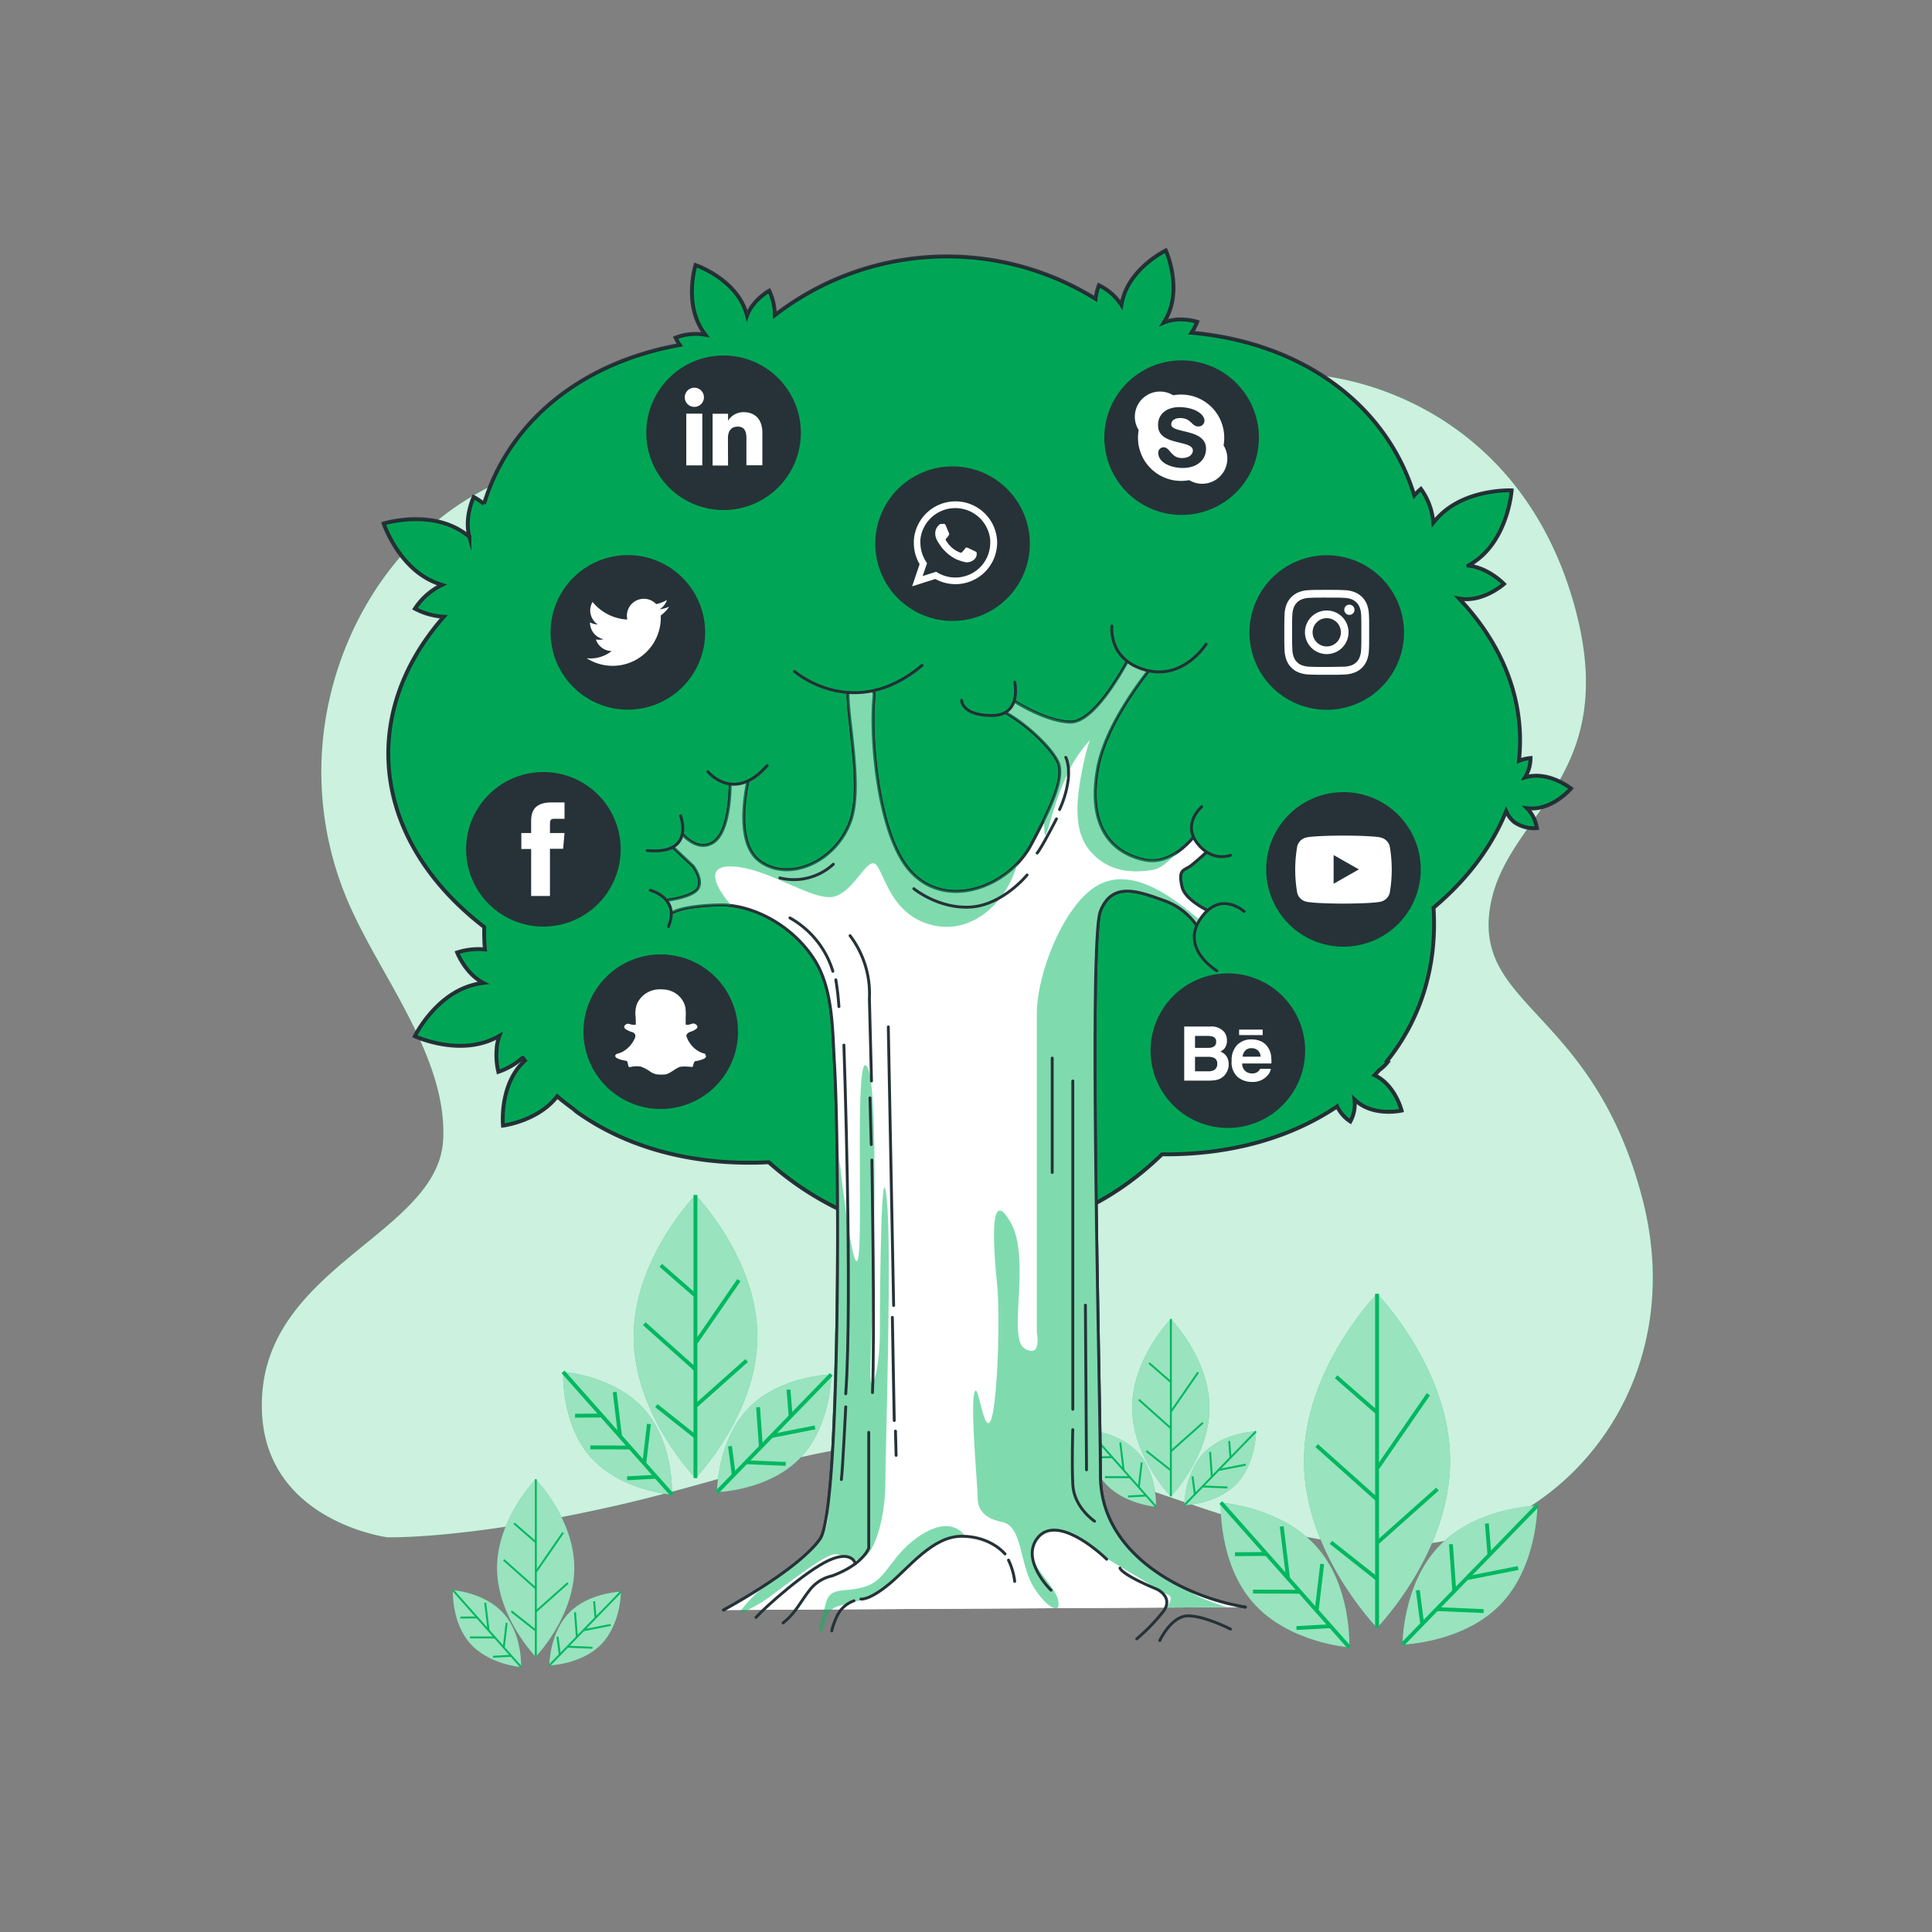 <svg xmlns="http://www.w3.org/2000/svg" xmlns:xlink="http://www.w3.org/1999/xlink" viewBox="0 0 500 500"><rect x="0" y="0" width="500" height="500" fill="#808080" stroke="none"/><defs><clipPath id="freepik--clip-path--inject-315"><path d="M322.3,415.91c-15.76-2.52-37.51-13.56-37.51-34s-3.15-138.26,0-146.14,10.09-5,17-2.52a17.15,17.15,0,0,1,8,6.38,2.68,2.68,0,0,0,4.13.4,2.59,2.59,0,0,0-.75-4.05c-2.84-1.4-6.7-3.78-7.28-6.51-1-4.41.31-4.1,2.2-5.36a65.09,65.09,0,0,0,5.79-5.2,2.68,2.68,0,1,0-3.9-3.62c-2.27,3.06-7.39,8.63-13.86,7.25-8.83-1.89-14.82-9.14-12-24,2-10.27,10.15-21.45,15-27.34a3.25,3.25,0,0,0-1.09-5.24,3.3,3.3,0,0,0-4.31,1.52c-2.85,5.67-10.54,19.65-16.83,19.4-5.53-.22-12-3.85-15.35-6a1.92,1.92,0,0,0-2.76.67,1.86,1.86,0,0,0,.78,2.49c6.59,3.46,13.61,10.62,14.49,13.87.95,3.47-.94,9.14-7.24,20.8s-24,17.65-32.78,4.73c-7-10.28-8.86-32.92-7.85-43.13a3.46,3.46,0,0,0-3.11-3.85,3.38,3.38,0,0,0-3.6,3.42c.12,7.67,3.7,24,.69,32.53-3.78,10.72-16.07,16.07-23.64,10.4-5.32-4-4.24-14.24-3.13-20a2.16,2.16,0,0,0-2.59-2.72,2.21,2.21,0,0,0-1.81,2.18c0,3.77-.43,13.27-4.44,15.77-3.3,2.06-6.46-.45-8.25-2.44a2.09,2.09,0,0,0-2.85-.27,2.06,2.06,0,0,0-.14,3.09c1.31,1.25,3.47,3.29,6.09,5.74.94,1.33,2.21,3.65,1.37,5.55s-5.2,2.86-7.79,3.23a1.67,1.67,0,0,0-1.36,2.11l0,.08a1.69,1.69,0,0,0,2.44,1c3.49-1.83,11.7-2,13.52-1.94,9.24.59,18.28,6.43,23.19,14.16s4.66,18.35,5.21,27.22c1.26,20.48,1.64,114.78-3.72,122.66s-25,18.44-25,18.44" style="fill:#fff;stroke:#263238;stroke-linecap:round;stroke-linejoin:round;stroke-width:0.75px"></path></clipPath></defs><!--Social tree--><g id="freepik--background-simple--inject-315"><path d="M100.18,397.84s19.77.66,58-7.9,61.94-21.09,99.5-15.16,70.5,27.67,108.71,25,71.17-41.51,58.65-89.61-42.83-49.42-39.54-74.46,34.92-33.6,21.75-79.72-51.4-59.3-73.14-59.3-89.9,47-115.31,41.51-24.38-29.65-76.43-17.79C109.06,128,87.6,158,83.77,189.56a85.33,85.33,0,0,0,7.57,46.63c8.3,17.93,24.48,38.36,23.34,58.86-1.32,23.72-44.15,32.29-46.78,65.24S100.18,397.84,100.18,397.84Z" style="fill:#00B85F"></path><path d="M100.18,397.84s19.77.66,58-7.9,61.94-21.09,99.5-15.16,70.5,27.67,108.71,25,71.17-41.51,58.65-89.61-42.83-49.42-39.54-74.46,34.92-33.6,21.75-79.72-51.4-59.3-73.14-59.3-89.9,47-115.31,41.51-24.38-29.65-76.43-17.79C109.06,128,87.6,158,83.77,189.56a85.33,85.33,0,0,0,7.57,46.63c8.3,17.93,24.48,38.36,23.34,58.86-1.32,23.72-44.15,32.29-46.78,65.24S100.18,397.84,100.18,397.84Z" style="fill:#fff;opacity:0.8"></path></g><g id="freepik--Plants--inject-315"><path d="M324.37,414.86c9.18,10.36,24.83,11.48,24.83,11.48s.76-15.67-8.42-26-24.84-11.47-24.84-11.47S315.18,404.51,324.37,414.86Z" style="fill:#00B85F"></path><path d="M324.37,414.86c9.18,10.36,24.83,11.48,24.83,11.48s.76-15.67-8.42-26-24.84-11.47-24.84-11.47S315.18,404.51,324.37,414.86Z" style="fill:#fff;opacity:0.6"></path><path d="M337.47,378.05c0,23.87,18.91,43.22,18.91,43.22s18.91-19.35,18.91-43.22-18.91-43.23-18.91-43.23S337.47,354.17,337.47,378.05Z" style="fill:#00B85F"></path><path d="M337.47,378.05c0,23.87,18.91,43.22,18.91,43.22s18.91-19.35,18.91-43.22-18.91-43.23-18.91-43.23S337.47,354.17,337.47,378.05Z" style="fill:#fff;opacity:0.6"></path><line x1="356.38" y1="421.27" x2="356.38" y2="334.82" style="fill:none;stroke:#00B85F;stroke-miterlimit:10"></line><line x1="356.38" y1="365.55" x2="345.79" y2="356.31" style="fill:none;stroke:#00B85F;stroke-miterlimit:10"></line><line x1="356.55" y1="379.84" x2="369.66" y2="360.84" style="fill:none;stroke:#00B85F;stroke-miterlimit:10"></line><line x1="356.38" y1="388.07" x2="340.75" y2="374.12" style="fill:none;stroke:#00B85F;stroke-miterlimit:10"></line><line x1="356.55" y1="399.16" x2="372.01" y2="385.38" style="fill:none;stroke:#00B85F;stroke-miterlimit:10"></line><line x1="356.55" y1="408.74" x2="344.45" y2="399.16" style="fill:none;stroke:#00B85F;stroke-miterlimit:10"></line><line x1="349.2" y1="426.34" x2="315.94" y2="388.84" style="fill:none;stroke:#00B85F;stroke-miterlimit:10"></line><line x1="327.76" y1="402.17" x2="319.62" y2="402.23" style="fill:none;stroke:#00B85F;stroke-miterlimit:10"></line><line x1="333.33" y1="408.3" x2="331.71" y2="395.02" style="fill:none;stroke:#00B85F;stroke-miterlimit:10"></line><line x1="336.43" y1="411.94" x2="324.28" y2="411.9" style="fill:none;stroke:#00B85F;stroke-miterlimit:10"></line><line x1="340.77" y1="416.68" x2="342.17" y2="404.76" style="fill:none;stroke:#00B85F;stroke-miterlimit:10"></line><line x1="344.45" y1="420.84" x2="335.52" y2="421.34" style="fill:none;stroke:#00B85F;stroke-miterlimit:10"></line><path d="M372.55,400c-9.64,9.93-9.59,25.62-9.59,25.62s15.69-.41,25.33-10.34,9.59-25.62,9.59-25.62S382.2,390,372.55,400Z" style="fill:#00B85F"></path><path d="M372.55,400c-9.64,9.93-9.59,25.62-9.59,25.62s15.69-.41,25.33-10.34,9.59-25.62,9.59-25.62S382.2,390,372.55,400Z" style="fill:#fff;opacity:0.6"></path><line x1="362.96" y1="425.57" x2="397.88" y2="389.61" style="fill:none;stroke:#00B85F;stroke-miterlimit:10"></line><line x1="385.47" y1="402.39" x2="384.8" y2="394.27" style="fill:none;stroke:#00B85F;stroke-miterlimit:10"></line><line x1="379.77" y1="408.4" x2="392.89" y2="405.8" style="fill:none;stroke:#00B85F;stroke-miterlimit:10"></line><line x1="376.37" y1="411.76" x2="375.5" y2="399.64" style="fill:none;stroke:#00B85F;stroke-miterlimit:10"></line><line x1="371.96" y1="416.44" x2="383.96" y2="416.95" style="fill:none;stroke:#00B85F;stroke-miterlimit:10"></line><line x1="368.09" y1="420.43" x2="366.93" y2="411.55" style="fill:none;stroke:#00B85F;stroke-miterlimit:10"></line><path d="M152.85,377.09c7.79,8.78,21.05,9.73,21.05,9.73s.64-13.28-7.14-22.06-21-9.72-21-9.72S145.07,368.32,152.85,377.09Z" style="fill:#00B85F"></path><path d="M152.85,377.09c7.79,8.78,21.05,9.73,21.05,9.73s.64-13.28-7.14-22.06-21-9.72-21-9.72S145.07,368.32,152.85,377.09Z" style="fill:#fff;opacity:0.6"></path><path d="M164,345.89c0,20.23,16,36.63,16,36.63s16-16.4,16-36.63-16-36.63-16-36.63S164,325.66,164,345.89Z" style="fill:#00B85F"></path><path d="M164,345.89c0,20.23,16,36.63,16,36.63s16-16.4,16-36.63-16-36.63-16-36.63S164,325.66,164,345.89Z" style="fill:#fff;opacity:0.6"></path><line x1="179.98" y1="382.52" x2="179.98" y2="309.26" style="fill:none;stroke:#00B85F;stroke-miterlimit:10"></line><line x1="179.98" y1="335.3" x2="171.01" y2="327.47" style="fill:none;stroke:#00B85F;stroke-miterlimit:10"></line><line x1="180.12" y1="347.41" x2="191.23" y2="331.31" style="fill:none;stroke:#00B85F;stroke-miterlimit:10"></line><line x1="179.98" y1="354.39" x2="166.74" y2="342.57" style="fill:none;stroke:#00B85F;stroke-miterlimit:10"></line><line x1="180.12" y1="363.79" x2="193.23" y2="352.11" style="fill:none;stroke:#00B85F;stroke-miterlimit:10"></line><line x1="180.12" y1="371.91" x2="169.87" y2="363.79" style="fill:none;stroke:#00B85F;stroke-miterlimit:10"></line><line x1="173.9" y1="386.82" x2="145.71" y2="355.04" style="fill:none;stroke:#00B85F;stroke-miterlimit:10"></line><line x1="155.73" y1="366.33" x2="148.83" y2="366.39" style="fill:none;stroke:#00B85F;stroke-miterlimit:10"></line><line x1="160.45" y1="371.53" x2="159.08" y2="360.27" style="fill:none;stroke:#00B85F;stroke-miterlimit:10"></line><line x1="163.07" y1="374.61" x2="152.78" y2="374.58" style="fill:none;stroke:#00B85F;stroke-miterlimit:10"></line><line x1="166.75" y1="378.64" x2="167.94" y2="368.53" style="fill:none;stroke:#00B85F;stroke-miterlimit:10"></line><line x1="169.87" y1="382.16" x2="162.3" y2="382.58" style="fill:none;stroke:#00B85F;stroke-miterlimit:10"></line><path d="M193.69,364.45c-8.17,8.42-8.13,21.72-8.13,21.72s13.29-.35,21.46-8.77,8.13-21.71,8.13-21.71S201.86,356,193.69,364.45Z" style="fill:#00B85F"></path><path d="M193.69,364.45c-8.17,8.42-8.13,21.72-8.13,21.72s13.29-.35,21.46-8.77,8.13-21.71,8.13-21.71S201.86,356,193.69,364.45Z" style="fill:#fff;opacity:0.6"></path><line x1="185.56" y1="386.17" x2="215.15" y2="355.69" style="fill:none;stroke:#00B85F;stroke-miterlimit:10"></line><line x1="204.63" y1="366.52" x2="204.06" y2="359.64" style="fill:none;stroke:#00B85F;stroke-miterlimit:10"></line><line x1="199.8" y1="371.62" x2="210.92" y2="369.41" style="fill:none;stroke:#00B85F;stroke-miterlimit:10"></line><line x1="196.92" y1="374.46" x2="196.19" y2="364.19" style="fill:none;stroke:#00B85F;stroke-miterlimit:10"></line><line x1="193.19" y1="378.43" x2="203.35" y2="378.86" style="fill:none;stroke:#00B85F;stroke-miterlimit:10"></line><line x1="189.91" y1="381.81" x2="188.92" y2="374.29" style="fill:none;stroke:#00B85F;stroke-miterlimit:10"></line><path d="M121.67,425.33c4.88,5.5,13.19,6.1,13.19,6.1s.4-8.32-4.48-13.82-13.19-6.1-13.19-6.1S116.79,419.83,121.67,425.33Z" style="fill:#00B85F"></path><path d="M121.67,425.33c4.88,5.5,13.19,6.1,13.19,6.1s.4-8.32-4.48-13.82-13.19-6.1-13.19-6.1S116.79,419.83,121.67,425.33Z" style="fill:#fff;opacity:0.6"></path><path d="M128.63,405.78c0,12.68,10,23,10,23s10-10.28,10-23-10-22.95-10-22.95S128.63,393.1,128.63,405.78Z" style="fill:#00B85F"></path><path d="M128.63,405.78c0,12.68,10,23,10,23s10-10.28,10-23-10-22.95-10-22.95S128.63,393.1,128.63,405.78Z" style="fill:#fff;opacity:0.6"></path><line x1="138.67" y1="428.74" x2="138.67" y2="382.83" style="fill:none;stroke:#00B85F;stroke-miterlimit:10;stroke-width:0.5px"></line><line x1="138.67" y1="399.14" x2="133.05" y2="394.24" style="fill:none;stroke:#00B85F;stroke-miterlimit:10;stroke-width:0.5px"></line><line x1="138.76" y1="406.73" x2="145.72" y2="396.65" style="fill:none;stroke:#00B85F;stroke-miterlimit:10;stroke-width:0.5px"></line><line x1="138.67" y1="411.1" x2="130.37" y2="403.7" style="fill:none;stroke:#00B85F;stroke-miterlimit:10;stroke-width:0.5px"></line><line x1="138.76" y1="416.99" x2="146.97" y2="409.68" style="fill:none;stroke:#00B85F;stroke-miterlimit:10;stroke-width:0.5px"></line><line x1="138.76" y1="422.08" x2="132.33" y2="416.99" style="fill:none;stroke:#00B85F;stroke-miterlimit:10;stroke-width:0.5px"></line><line x1="134.86" y1="431.43" x2="117.19" y2="411.51" style="fill:none;stroke:#00B85F;stroke-miterlimit:10;stroke-width:0.5px"></line><line x1="123.47" y1="418.59" x2="119.14" y2="418.62" style="fill:none;stroke:#00B85F;stroke-miterlimit:10;stroke-width:0.5px"></line><line x1="126.43" y1="421.85" x2="125.57" y2="414.79" style="fill:none;stroke:#00B85F;stroke-miterlimit:10;stroke-width:0.5px"></line><line x1="128.07" y1="423.78" x2="121.62" y2="423.76" style="fill:none;stroke:#00B85F;stroke-miterlimit:10;stroke-width:0.5px"></line><line x1="130.38" y1="426.3" x2="131.12" y2="419.97" style="fill:none;stroke:#00B85F;stroke-miterlimit:10;stroke-width:0.5px"></line><line x1="132.34" y1="428.51" x2="127.59" y2="428.77" style="fill:none;stroke:#00B85F;stroke-miterlimit:10;stroke-width:0.5px"></line><path d="M147.26,417.41c-5.12,5.28-5.1,13.61-5.1,13.61s8.33-.22,13.45-5.49,5.1-13.61,5.1-13.61S152.38,412.14,147.26,417.41Z" style="fill:#00B85F"></path><path d="M147.26,417.41c-5.12,5.28-5.1,13.61-5.1,13.61s8.33-.22,13.45-5.49,5.1-13.61,5.1-13.61S152.38,412.14,147.26,417.41Z" style="fill:#fff;opacity:0.6"></path><line x1="142.16" y1="431.02" x2="160.71" y2="411.92" style="fill:none;stroke:#00B85F;stroke-miterlimit:10;stroke-width:0.5px"></line><line x1="154.12" y1="418.71" x2="153.76" y2="414.4" style="fill:none;stroke:#00B85F;stroke-miterlimit:10;stroke-width:0.5px"></line><line x1="151.09" y1="421.9" x2="158.06" y2="420.52" style="fill:none;stroke:#00B85F;stroke-miterlimit:10;stroke-width:0.5px"></line><line x1="149.29" y1="423.68" x2="148.82" y2="417.25" style="fill:none;stroke:#00B85F;stroke-miterlimit:10;stroke-width:0.5px"></line><line x1="146.94" y1="426.17" x2="153.32" y2="426.44" style="fill:none;stroke:#00B85F;stroke-miterlimit:10;stroke-width:0.5px"></line><line x1="144.89" y1="428.29" x2="144.27" y2="423.58" style="fill:none;stroke:#00B85F;stroke-miterlimit:10;stroke-width:0.5px"></line><path d="M286,383.85c4.87,5.5,13.18,6.1,13.18,6.1s.41-8.32-4.47-13.82-13.19-6.1-13.19-6.1S281.14,378.35,286,383.85Z" style="fill:#00B85F"></path><path d="M286,383.85c4.87,5.5,13.18,6.1,13.18,6.1s.41-8.32-4.47-13.82-13.19-6.1-13.19-6.1S281.14,378.35,286,383.85Z" style="fill:#fff;opacity:0.6"></path><path d="M293,364.3c0,12.68,10,23,10,23s10-10.28,10-23-10-22.95-10-22.95S293,351.63,293,364.3Z" style="fill:#00B85F"></path><path d="M293,364.3c0,12.68,10,23,10,23s10-10.28,10-23-10-22.95-10-22.95S293,351.63,293,364.3Z" style="fill:#fff;opacity:0.6"></path><line x1="303.02" y1="387.26" x2="303.02" y2="341.35" style="fill:none;stroke:#00B85F;stroke-miterlimit:10;stroke-width:0.5px"></line><line x1="303.02" y1="357.67" x2="297.39" y2="352.76" style="fill:none;stroke:#00B85F;stroke-miterlimit:10;stroke-width:0.5px"></line><line x1="303.11" y1="365.25" x2="310.07" y2="355.17" style="fill:none;stroke:#00B85F;stroke-miterlimit:10;stroke-width:0.5px"></line><line x1="303.02" y1="369.63" x2="294.72" y2="362.22" style="fill:none;stroke:#00B85F;stroke-miterlimit:10;stroke-width:0.5px"></line><line x1="303.11" y1="375.52" x2="311.32" y2="368.2" style="fill:none;stroke:#00B85F;stroke-miterlimit:10;stroke-width:0.5px"></line><line x1="303.11" y1="380.6" x2="296.68" y2="375.52" style="fill:none;stroke:#00B85F;stroke-miterlimit:10;stroke-width:0.5px"></line><line x1="299.2" y1="389.95" x2="281.54" y2="370.03" style="fill:none;stroke:#00B85F;stroke-miterlimit:10;stroke-width:0.5px"></line><line x1="287.82" y1="377.11" x2="283.49" y2="377.15" style="fill:none;stroke:#00B85F;stroke-miterlimit:10;stroke-width:0.5px"></line><line x1="290.78" y1="380.37" x2="289.92" y2="373.32" style="fill:none;stroke:#00B85F;stroke-miterlimit:10;stroke-width:0.5px"></line><line x1="292.42" y1="382.3" x2="285.97" y2="382.28" style="fill:none;stroke:#00B85F;stroke-miterlimit:10;stroke-width:0.5px"></line><line x1="294.73" y1="384.82" x2="295.47" y2="378.49" style="fill:none;stroke:#00B85F;stroke-miterlimit:10;stroke-width:0.5px"></line><line x1="296.68" y1="387.03" x2="291.94" y2="387.29" style="fill:none;stroke:#00B85F;stroke-miterlimit:10;stroke-width:0.5px"></line><path d="M311.61,375.93c-5.12,5.28-5.1,13.61-5.1,13.61s8.33-.22,13.45-5.49,5.09-13.61,5.09-13.61S316.73,370.66,311.61,375.93Z" style="fill:#00B85F"></path><path d="M311.61,375.93c-5.12,5.28-5.1,13.61-5.1,13.61s8.33-.22,13.45-5.49,5.09-13.61,5.09-13.61S316.73,370.66,311.61,375.93Z" style="fill:#fff;opacity:0.6"></path><line x1="306.51" y1="389.54" x2="325.05" y2="370.44" style="fill:none;stroke:#00B85F;stroke-miterlimit:10;stroke-width:0.5px"></line><line x1="318.46" y1="377.23" x2="318.11" y2="372.92" style="fill:none;stroke:#00B85F;stroke-miterlimit:10;stroke-width:0.5px"></line><line x1="315.44" y1="380.42" x2="322.41" y2="379.04" style="fill:none;stroke:#00B85F;stroke-miterlimit:10;stroke-width:0.5px"></line><line x1="313.63" y1="382.21" x2="313.17" y2="375.77" style="fill:none;stroke:#00B85F;stroke-miterlimit:10;stroke-width:0.5px"></line><line x1="311.29" y1="384.69" x2="317.66" y2="384.96" style="fill:none;stroke:#00B85F;stroke-miterlimit:10;stroke-width:0.5px"></line><line x1="309.24" y1="386.81" x2="308.62" y2="382.1" style="fill:none;stroke:#00B85F;stroke-miterlimit:10;stroke-width:0.5px"></line></g><g id="freepik--Tree--inject-315"><path d="M397.41,209.19c5.29-.52,9.17-5.13,9.17-5.13s-4.7-3.77-10-3.25a9.83,9.83,0,0,0-1.9.37,9.63,9.63,0,0,0,1.42-5,10.12,10.12,0,0,0-3,.72c1.64-14.59-3.54-29.4-15.48-42a11.17,11.17,0,0,0,1.43.17c5.52.24,10.18-3.94,10.18-3.94s-4-4.23-9.23-4.75a19.43,19.43,0,0,0,3.35-2.37c7.11-6.33,7.86-17.1,7.86-17.1s-10.78-.5-17.89,5.83a20.09,20.09,0,0,0-2.37,2.53,17.3,17.3,0,0,0-3.22-8.75,16.17,16.17,0,0,0-1.71,1.7c-7.19-23.46-28.84-39.51-57.64-42.12a14.67,14.67,0,0,0,1.46-2.81s-4.6-1.52-8.64.19a16,16,0,0,0,1.52-3.07c2.69-7.45-1-15.61-1-15.61s-8.08,3.9-10.77,11.34a16.89,16.89,0,0,0-.73,2.79,14.31,14.31,0,0,0-5.82-5.12,14.84,14.84,0,0,0-.87,3.53,72.86,72.86,0,0,0-83,4.23,15.09,15.09,0,0,0-1.45-6.34s-4.26,2.34-5.75,6.45a16.39,16.39,0,0,0-1.21-3.2c-3.62-7-12.12-9.89-12.12-9.89s-2.66,8.57,1,15.61a15.68,15.68,0,0,0,1.54,2.43,14.4,14.4,0,0,0-7.71.77,13.46,13.46,0,0,0,1.1,1.88c-25.55,4.55-44.23,19.88-50.67,41.13a17.88,17.88,0,0,0-2.67-1.8s-2.51,5.25-1.11,10.32a19,19,0,0,0-3.42-2.27c-8.46-4.36-18.78-1.18-18.78-1.18s3.41,10.24,11.88,14.59a19.21,19.21,0,0,0,3.22,1.3,17.24,17.24,0,0,0-7,6.15,17.87,17.87,0,0,0,7.47,2.09c-22.22,25.31-18.59,57.92,10.45,80.3,0,2,0,3.89.2,5.79a18.05,18.05,0,0,0-7.19.8s2.09,5.43,6.75,7.87a20,20,0,0,0-4,.95c-9,3.18-13.72,12.86-13.72,12.86s9.79,4.53,18.76,1.35a18.86,18.86,0,0,0,3.15-1.45,13,13,0,0,0-.7,2.9,3.31,3.31,0,0,0,0,.33,18.55,18.55,0,0,0,.42,6.09,18.21,18.21,0,0,0,6.22-3.6l.17,0c.16.23.33.45.5.67a15.86,15.86,0,0,0-1.64,1.73c-4.94,6.19-4.05,15.11-4.05,15.11S139,290.2,144,284l.2-.28c1.33,1.18,2.63,2.14,4.08,3.21.63.52,1,.86,1.39,1.11,12.78,9,29.81,13.74,49.28,12.75,30.06,26.7,73.16,25.83,101.77-2.05,17.84.19,33.4-4.36,45.33-12.39a9.61,9.61,0,0,0,3.42,3.9,9.3,9.3,0,0,0,1.06-5.71,10.61,10.61,0,0,0,1.81,1.42c4.52,2.79,10.4,1.46,10.4,1.46s-1.46-5.84-6-8.63a11.1,11.1,0,0,0-1-.54q.63-.66,1.23-1.32a10.35,10.35,0,0,0,2.22-2.13l-.26-.16C367.51,264,372,250.33,371,234.93c9-7.57,15.2-16.09,18.79-25a7.39,7.39,0,0,0,2.09,2.83,9.09,9.09,0,0,0,5.88,1.57,9.29,9.29,0,0,0-2.61-5.18A11,11,0,0,0,397.41,209.19Z" style="fill:#00B85F;stroke:#263238;stroke-miterlimit:10"></path><path d="M397.41,209.19c5.29-.52,9.17-5.13,9.17-5.13s-4.7-3.77-10-3.25a9.83,9.83,0,0,0-1.9.37,9.63,9.63,0,0,0,1.42-5,10.12,10.12,0,0,0-3,.72c1.64-14.59-3.54-29.4-15.48-42a11.17,11.17,0,0,0,1.43.17c5.52.24,10.18-3.94,10.18-3.94s-4-4.23-9.23-4.75a19.43,19.43,0,0,0,3.35-2.37c7.11-6.33,7.86-17.1,7.86-17.1s-10.78-.5-17.89,5.83a20.09,20.09,0,0,0-2.37,2.53,17.3,17.3,0,0,0-3.22-8.75,16.17,16.17,0,0,0-1.71,1.7c-7.19-23.46-28.84-39.51-57.64-42.12a14.67,14.67,0,0,0,1.46-2.81s-4.6-1.52-8.64.19a16,16,0,0,0,1.52-3.07c2.69-7.45-1-15.61-1-15.61s-8.08,3.9-10.77,11.34a16.89,16.89,0,0,0-.73,2.79,14.31,14.31,0,0,0-5.82-5.12,14.84,14.84,0,0,0-.87,3.53,72.86,72.86,0,0,0-83,4.23,15.09,15.09,0,0,0-1.45-6.34s-4.26,2.34-5.75,6.45a16.39,16.39,0,0,0-1.21-3.2c-3.62-7-12.12-9.89-12.12-9.89s-2.66,8.57,1,15.61a15.68,15.68,0,0,0,1.54,2.43,14.4,14.4,0,0,0-7.71.77,13.46,13.46,0,0,0,1.1,1.88c-25.55,4.55-44.23,19.88-50.67,41.13a17.88,17.88,0,0,0-2.67-1.8s-2.51,5.25-1.11,10.32a19,19,0,0,0-3.42-2.27c-8.46-4.36-18.78-1.18-18.78-1.18s3.41,10.24,11.88,14.59a19.21,19.21,0,0,0,3.22,1.3,17.24,17.24,0,0,0-7,6.15,17.87,17.87,0,0,0,7.47,2.09c-22.22,25.31-18.59,57.92,10.45,80.3,0,2,0,3.89.2,5.79a18.05,18.05,0,0,0-7.19.8s2.09,5.43,6.75,7.87a20,20,0,0,0-4,.95c-9,3.18-13.72,12.86-13.72,12.86s9.79,4.53,18.76,1.35a18.86,18.86,0,0,0,3.15-1.45,12,12,0,0,0-.58,2.13,14.79,14.79,0,0,0-.23,2.2,17,17,0,0,0,0,2c0,.54.1,1.08.19,1.61.05.35.12.7.2,1,0,.11,0,.21.07.32a18.21,18.21,0,0,0,6.22-3.6l.17,0c.16.23.33.45.5.67a15.86,15.86,0,0,0-1.64,1.73c-4.94,6.19-4.05,15.11-4.05,15.11S139,290.2,144,284l.2-.28c1.33,1.18,2.45,2,3.89,3.08.81.59,1.2,1,1.58,1.24,12.78,9,29.81,13.74,49.28,12.75,30.06,26.7,73.16,25.83,101.77-2.05,17.84.19,33.4-4.36,45.33-12.39a9.61,9.61,0,0,0,3.42,3.9,9.3,9.3,0,0,0,1.06-5.71,10.61,10.61,0,0,0,1.81,1.42c4.52,2.79,10.4,1.46,10.4,1.46s-1.46-5.84-6-8.63a11.1,11.1,0,0,0-1-.54q.63-.66,1.23-1.32a10.35,10.35,0,0,0,2.22-2.13l-.26-.16C367.51,264,372,250.33,371,234.93c9-7.57,15.2-16.09,18.79-25a7.39,7.39,0,0,0,2.09,2.83,9.09,9.09,0,0,0,5.88,1.57,9.29,9.29,0,0,0-2.61-5.18A11,11,0,0,0,397.41,209.19Z" style="opacity:0.1"></path><path d="M322.3,415.91c-15.76-2.52-37.51-13.56-37.51-34s-3.15-138.26,0-146.14,10.09-5,17-2.52a17.15,17.15,0,0,1,8,6.38,2.68,2.68,0,0,0,4.13.4,2.59,2.59,0,0,0-.75-4.05c-2.84-1.4-6.7-3.78-7.28-6.51-1-4.41.31-4.1,2.2-5.36a65.09,65.09,0,0,0,5.79-5.2,2.68,2.68,0,1,0-3.9-3.62c-2.27,3.06-7.39,8.63-13.86,7.25-8.83-1.89-14.82-9.14-12-24,2-10.27,10.15-21.45,15-27.34a3.25,3.25,0,0,0-1.09-5.24,3.3,3.3,0,0,0-4.31,1.52c-2.85,5.67-10.54,19.65-16.83,19.4-5.53-.22-12-3.85-15.35-6a1.92,1.92,0,0,0-2.76.67,1.86,1.86,0,0,0,.78,2.49c6.59,3.46,13.61,10.62,14.49,13.87.95,3.47-.94,9.14-7.24,20.8s-24,17.65-32.78,4.73c-7-10.28-8.86-32.92-7.85-43.13a3.46,3.46,0,0,0-3.11-3.85,3.38,3.38,0,0,0-3.6,3.42c.12,7.67,3.7,24,.69,32.53-3.78,10.72-16.07,16.07-23.64,10.4-5.32-4-4.24-14.24-3.13-20a2.16,2.16,0,0,0-2.59-2.72,2.21,2.21,0,0,0-1.81,2.18c0,3.77-.43,13.27-4.44,15.77-3.3,2.06-6.46-.45-8.25-2.44a2.09,2.09,0,0,0-2.85-.27,2.06,2.06,0,0,0-.14,3.09c1.31,1.25,3.47,3.29,6.09,5.74.94,1.33,2.21,3.65,1.37,5.55s-5.2,2.86-7.79,3.23a1.67,1.67,0,0,0-1.36,2.11l0,.08a1.69,1.69,0,0,0,2.44,1c3.49-1.83,11.7-2,13.52-1.94,9.24.59,18.28,6.43,23.19,14.16s4.66,18.35,5.21,27.22c1.26,20.48,1.64,114.78-3.72,122.66s-25,18.44-25,18.44" style="fill:#fff"></path><path d="M322.3,415.91c-15.76-2.52-37.51-13.56-37.51-34s-3.15-138.26,0-146.14,10.09-5,17-2.52a17.15,17.15,0,0,1,8,6.38,2.68,2.68,0,0,0,4.13.4,2.59,2.59,0,0,0-.75-4.05c-2.84-1.4-6.7-3.78-7.28-6.51-1-4.41.31-4.1,2.2-5.36a65.09,65.09,0,0,0,5.79-5.2,2.68,2.68,0,1,0-3.9-3.62c-2.27,3.06-7.39,8.63-13.86,7.25-8.83-1.89-14.82-9.14-12-24,2-10.27,10.15-21.45,15-27.34a3.25,3.25,0,0,0-1.09-5.24,3.3,3.3,0,0,0-4.31,1.52c-2.85,5.67-10.54,19.65-16.83,19.4-5.53-.22-12-3.85-15.35-6a1.92,1.92,0,0,0-2.76.67,1.86,1.86,0,0,0,.78,2.49c6.59,3.46,13.61,10.62,14.49,13.87.95,3.47-.94,9.14-7.24,20.8s-24,17.65-32.78,4.73c-7-10.28-8.86-32.92-7.85-43.13a3.46,3.46,0,0,0-3.11-3.85,3.38,3.38,0,0,0-3.6,3.42c.12,7.67,3.7,24,.69,32.53-3.78,10.72-16.07,16.07-23.64,10.4-5.32-4-4.24-14.24-3.13-20a2.16,2.16,0,0,0-2.59-2.72,2.21,2.21,0,0,0-1.81,2.18c0,3.77-.43,13.27-4.44,15.77-3.3,2.06-6.46-.45-8.25-2.44a2.09,2.09,0,0,0-2.85-.27,2.06,2.06,0,0,0-.14,3.09c1.31,1.25,3.47,3.29,6.09,5.74.94,1.33,2.21,3.65,1.37,5.55s-5.2,2.86-7.79,3.23a1.67,1.67,0,0,0-1.36,2.11l0,.08a1.69,1.69,0,0,0,2.44,1c3.49-1.83,11.7-2,13.52-1.94,9.24.59,18.28,6.43,23.19,14.16s4.66,18.35,5.21,27.22c1.26,20.48,1.64,114.78-3.72,122.66s-25,18.44-25,18.44" style="fill:none;stroke:#263238;stroke-linecap:round;stroke-linejoin:round;stroke-width:0.75px"></path><path d="M322.3,415.91c-15.76-2.52-37.51-13.56-37.51-34s-3.15-138.26,0-146.14,10.09-5,17-2.52a17.15,17.15,0,0,1,8,6.38,2.68,2.68,0,0,0,4.13.4,2.59,2.59,0,0,0-.75-4.05c-2.84-1.4-6.7-3.78-7.28-6.51-1-4.41.31-4.1,2.2-5.36a65.09,65.09,0,0,0,5.79-5.2,2.68,2.68,0,1,0-3.9-3.62c-2.27,3.06-7.39,8.63-13.86,7.25-8.83-1.89-14.82-9.14-12-24,2-10.27,10.15-21.45,15-27.34a3.25,3.25,0,0,0-1.09-5.24,3.3,3.3,0,0,0-4.31,1.52c-2.85,5.67-10.54,19.65-16.83,19.4-5.53-.22-12-3.85-15.35-6a1.92,1.92,0,0,0-2.76.67,1.86,1.86,0,0,0,.78,2.49c6.59,3.46,13.61,10.62,14.49,13.87.95,3.47-.94,9.14-7.24,20.8s-24,17.65-32.78,4.73c-7-10.28-8.86-32.92-7.85-43.13a3.46,3.46,0,0,0-3.11-3.85,3.38,3.38,0,0,0-3.6,3.42c.12,7.67,3.7,24,.69,32.53-3.78,10.72-16.07,16.07-23.64,10.4-5.32-4-4.24-14.24-3.13-20a2.16,2.16,0,0,0-2.59-2.72,2.21,2.21,0,0,0-1.81,2.18c0,3.77-.43,13.27-4.44,15.77-3.3,2.06-6.46-.45-8.25-2.44a2.09,2.09,0,0,0-2.85-.27,2.06,2.06,0,0,0-.14,3.09c1.31,1.25,3.47,3.29,6.09,5.74.94,1.33,2.21,3.65,1.37,5.55s-5.2,2.86-7.79,3.23a1.67,1.67,0,0,0-1.36,2.11l0,.08a1.69,1.69,0,0,0,2.44,1c3.49-1.83,11.7-2,13.52-1.94,9.24.59,18.28,6.43,23.19,14.16s4.66,18.35,5.21,27.22c1.26,20.48,1.64,114.78-3.72,122.66s-25,18.44-25,18.44" style="fill:#fff"></path><g style="clip-path:url(#freepik--clip-path--inject-1--inject-2--inject-315)"><path d="M317.63,415.93a52.77,52.77,0,0,1-8-3s-1.63-.86-4.08-2.43c-7.41-3.69-14.18-9.13-17.87-16.39-.25-.38-.49-.75-.72-1.13l-.11-.66a27,27,0,0,1-2.08-10.46c0-2.06,0-5.11-.09-8.91-.37-5.1-.59-10.61-.44-15.8,0-1.49.06-3.64.08-6.29-.51-28.83-1.21-69.28-.85-93.88-.09-6.23-.14-10.05-.14-10.05s.14-.51.43-1.29c.22-5.23.55-8.76,1-9.92,3.15-7.88,10.09-5,17-2.52a17.15,17.15,0,0,1,8,6.38,2.75,2.75,0,0,0,3.55.86c-1.56-1.32-3.57-3.08-6.43-5.3-8.16-6.35-17.23-10.88-24.94-4.53s-13.61,22.22-13.61,31.74v82.55s1.36,6.8-3.17,4.08,1.81-23.13-3.63-32.65S257,321.78,258,331.76s0,34-1.82,36.28-3.17-11.79-4.08-7.25.91,23.58.91,26.76,1.81,5.44,6.35,6.35,4.54,8.16,6.8,14.06c1.53,4,4.9,7.72,6.67,8.24h.69c.4-.18.56-.77.35-1.88-.9-5-10.06-10.32-5.48-16.05s12.74.62,13.65,2,15.45,9.42,17.47,11.06,5.17.86,2.38,4.72Z" style="fill:#00B85F;opacity:0.5;mix-blend-mode:multiply"></path><path d="M217.13,299.25s3.53,32.1,4.94,26.46-1.06-56.44,2.47-49.39.7,73.37.7,79.37,2.47-.35,2.47-11.29.36-47.62,1.77-34.21-.36,65.61-.36,73.72-2.47,18-6,19.4-3.88-1.06-7.06-1.06-16.22,10.94-19.4,12.7-8.11,4.94-2.12-1.41,18.7-10.23,19.76-20.81,2.47-73,2.47-73Z" style="fill:#00B85F;opacity:0.5;mix-blend-mode:multiply"></path></g><path d="M322.3,415.91c-15.76-2.52-37.51-13.56-37.51-34s-3.15-138.26,0-146.14,10.09-5,17-2.52a17.15,17.15,0,0,1,8,6.38,2.68,2.68,0,0,0,4.13.4,2.59,2.59,0,0,0-.75-4.05c-2.84-1.4-6.7-3.78-7.28-6.51-1-4.41.31-4.1,2.2-5.36a65.09,65.09,0,0,0,5.79-5.2,2.68,2.68,0,1,0-3.9-3.62c-2.27,3.06-7.39,8.63-13.86,7.25-8.83-1.89-14.82-9.14-12-24,2-10.27,10.15-21.45,15-27.34a3.25,3.25,0,0,0-1.09-5.24,3.3,3.3,0,0,0-4.31,1.52c-2.85,5.67-10.54,19.65-16.83,19.4-5.53-.22-12-3.85-15.35-6a1.92,1.92,0,0,0-2.76.67,1.86,1.86,0,0,0,.78,2.49c6.59,3.46,13.61,10.62,14.49,13.87.95,3.47-.94,9.14-7.24,20.8s-24,17.65-32.78,4.73c-7-10.28-8.86-32.92-7.85-43.13a3.46,3.46,0,0,0-3.11-3.85,3.38,3.38,0,0,0-3.6,3.42c.12,7.67,3.7,24,.69,32.53-3.78,10.72-16.07,16.07-23.64,10.4-5.32-4-4.24-14.24-3.13-20a2.16,2.16,0,0,0-2.59-2.72,2.21,2.21,0,0,0-1.81,2.18c0,3.77-.43,13.27-4.44,15.77-3.3,2.06-6.46-.45-8.25-2.44a2.09,2.09,0,0,0-2.85-.27,2.06,2.06,0,0,0-.14,3.09c1.31,1.25,3.47,3.29,6.09,5.74.94,1.33,2.21,3.65,1.37,5.55s-5.2,2.86-7.79,3.23a1.67,1.67,0,0,0-1.36,2.11l0,.08a1.69,1.69,0,0,0,2.44,1c3.49-1.83,11.7-2,13.52-1.94,9.24.59,18.28,6.43,23.19,14.16s4.66,18.35,5.21,27.22c1.26,20.48,1.64,114.78-3.72,122.66s-25,18.44-25,18.44" style="fill:none;stroke:#263238;stroke-linecap:round;stroke-linejoin:round;stroke-width:0.75px"></path><path d="M263.27,223.55c-7.87,8.2-21.73,10.86-29.22-.11-7-10.28-8.86-32.92-7.85-43.13a3.46,3.46,0,0,0-3.11-3.85,3.38,3.38,0,0,0-3.6,3.42c.12,7.67,3.7,24,.69,32.53-3.78,10.72-16.07,16.07-23.64,10.4-5.32-4-4.24-14.24-3.13-20a2.16,2.16,0,0,0-2.59-2.72,2.21,2.21,0,0,0-1.81,2.18c0,3.77-.43,13.27-4.44,15.77-3.3,2.06-6.46-.45-8.25-2.44a2.09,2.09,0,0,0-2.85-.27,2.06,2.06,0,0,0-.14,3.09c1.31,1.25,3.47,3.29,6.09,5.74.94,1.33,2.21,3.65,1.37,5.55s-5.2,2.86-7.79,3.23a1.67,1.67,0,0,0-1.36,2.11l0,.08a1.69,1.69,0,0,0,2.44,1c3.49-1.83,11.7-2,13.52-1.94.55,0,1.11.1,1.66.17-2.49-2.93-7.86-10.12-.27-10.12,9.52,0,21.77,9.52,27.21,7.71s8.62-11.34,10.89-7.71,4.53,13.6,15.42,15.42C252.39,241.33,260.77,232.91,263.27,223.55Z" style="fill:#00B85F;opacity:0.5;mix-blend-mode:multiply"></path><path d="M259.58,184c6.59,3.46,13.61,10.62,14.49,13.87.75,2.75-.29,6.88-3.87,14.26.08,10.9,1.16-2.9,7.25-14.21a34.16,34.16,0,0,1,4.63-6.37,29.77,29.77,0,0,0-1,3.19c-3.17,13.16-3.17,20.87,1.36,25.86s10.43,5.44,15.88,4.53c2.11-.35,4.36-2.35,6.51-4.76a11,11,0,0,1-8.69,2.09c-8.83-1.89-14.82-9.14-12-24,1-5,3.41-10.26,6.23-15h0a102.65,102.65,0,0,1,7.72-11.07l.07-.09c.33-.41.65-.81,1-1.18a4,4,0,0,0,.45-.68c.05-.09.08-.18.12-.27s.12-.29.16-.43a2.57,2.57,0,0,0,.08-.38c0-.11,0-.21.05-.32a3.38,3.38,0,0,0,0-.45,1.77,1.77,0,0,0,0-.23,4.54,4.54,0,0,0-.12-.5l0-.13a2.78,2.78,0,0,0-.25-.52l-.05-.07a2.38,2.38,0,0,0-.4-.5l0,0a3.37,3.37,0,0,0-1.05-.74,3.3,3.3,0,0,0-4.31,1.52c-2.85,5.67-10.54,19.65-16.83,19.4-5.53-.22-12-3.85-15.35-6a1.92,1.92,0,0,0-2.76.67A1.86,1.86,0,0,0,259.58,184Z" style="fill:#00B85F;opacity:0.5;mix-blend-mode:multiply"></path><path d="M249.83,397.68s-2.94-5.64-11.07-.68-9,11.75-14.68,13.56-9.26-.23-10.39,4.51-2.26,6.55-1.36,7.23.68-5,3.84-6.32,8.81-1.58,13.1-5S243.28,396.33,249.83,397.68Z" style="fill:#00B85F;opacity:0.5;mix-blend-mode:multiply"></path><path d="M204.44,237.56a23.67,23.67,0,0,1,11.1,13.8" style="fill:none;stroke:#263238;stroke-linecap:round;stroke-linejoin:round;stroke-width:0.75px"></path><path d="M216.31,253.59a69.49,69.49,0,0,1,.8,6.91" style="fill:none;stroke:#263238;stroke-linecap:round;stroke-linejoin:round;stroke-width:0.75px"></path><path d="M218.4,270.48s2.25,65.46.48,90.23" style="fill:none;stroke:#263238;stroke-linecap:round;stroke-linejoin:round;stroke-width:0.75px"></path><path d="M218.88,364.09s-.8,16.25-1.13,18.82" style="fill:none;stroke:#263238;stroke-linecap:round;stroke-linejoin:round;stroke-width:0.75px"></path><line x1="225.15" y1="284.15" x2="225.48" y2="296.21" style="fill:none;stroke:#263238;stroke-linecap:round;stroke-linejoin:round;stroke-width:0.75px"></line><path d="M225.64,300.23s.8,45.2.16,60.16" style="fill:none;stroke:#263238;stroke-linecap:round;stroke-linejoin:round;stroke-width:0.75px"></path><line x1="230.94" y1="340.93" x2="231.43" y2="367.63" style="fill:none;stroke:#263238;stroke-linecap:round;stroke-linejoin:round;stroke-width:0.75px"></line><line x1="231.75" y1="370.37" x2="231.91" y2="376.64" style="fill:none;stroke:#263238;stroke-linecap:round;stroke-linejoin:round;stroke-width:0.75px"></line><path d="M275.82,196s1,1.77.65,5.63a26.54,26.54,0,0,1-2.26,7.88" style="fill:none;stroke:#263238;stroke-linecap:round;stroke-linejoin:round;stroke-width:0.75px"></path><path d="M273.41,211.92s-3.86,7.56-5,8.85" style="fill:none;stroke:#263238;stroke-linecap:round;stroke-linejoin:round;stroke-width:0.75px"></path><path d="M215.66,223.67a15.1,15.1,0,0,1-13.83,3.54" style="fill:none;stroke:#263238;stroke-linecap:round;stroke-linejoin:round;stroke-width:0.75px"></path><path d="M224.83,370.69v29.92s-1.29,4.18-9.49,7.23a10,10,0,0,0-5.82,3.7c-2.51,3.2-3.66,5.95-6.86,8.47" style="fill:none;stroke:#263238;stroke-linecap:round;stroke-linejoin:round;stroke-width:0.75px"></path><line x1="231.27" y1="337.85" x2="229.89" y2="265.76" style="fill:none;stroke:#263238;stroke-linecap:round;stroke-linejoin:round;stroke-width:0.75px"></line><path d="M222.8,413.83s2.06.45,7.32-3.89,11.22-12.36,18.77-12.36,11.21,4.58,11.21,4.58" style="fill:none;stroke:#263238;stroke-linecap:round;stroke-linejoin:round;stroke-width:0.75px"></path><path d="M261,403.76a17.5,17.5,0,0,1,1.6,5.49" style="fill:none;stroke:#263238;stroke-linecap:round;stroke-linejoin:round;stroke-width:0.75px"></path><path d="M272,411.54s-7.78-7.55-3.66-13.28,13.27.69,18.08,5.27" style="fill:none;stroke:#263238;stroke-linecap:round;stroke-linejoin:round;stroke-width:0.75px"></path><path d="M289.85,405.82s.23,1.6,9.61,5.49c0,0,4.35,2.06,1.61,5.72a50.54,50.54,0,0,1-6.87,7.1" style="fill:none;stroke:#263238;stroke-linecap:round;stroke-linejoin:round;stroke-width:0.75px"></path><path d="M221,414.28a7.75,7.75,0,0,0-4.35,3.9c-1.37,3-1.37,3.89-1.37,3.89" style="fill:none;stroke:#263238;stroke-linecap:round;stroke-linejoin:round;stroke-width:0.75px"></path><path d="M318.46,421.61s-6.64-3.43-11-3.43-7.32,6.4-7.32,6.4" style="fill:none;stroke:#263238;stroke-linecap:round;stroke-linejoin:round;stroke-width:0.75px"></path><line x1="277.64" y1="279.75" x2="277.64" y2="364.71" style="fill:none;stroke:#263238;stroke-linecap:round;stroke-linejoin:round;stroke-width:0.75px"></line><line x1="281.19" y1="380.39" x2="280.9" y2="337.77" style="fill:none;stroke:#263238;stroke-linecap:round;stroke-linejoin:round;stroke-width:0.75px"></line><path d="M277.64,370s-.29,8.29,0,14.21,5.63,9.48,5.63,9.48" style="fill:none;stroke:#263238;stroke-linecap:round;stroke-linejoin:round;stroke-width:0.75px"></path><line x1="272.31" y1="273.83" x2="272.31" y2="303.43" style="fill:none;stroke:#263238;stroke-linecap:round;stroke-linejoin:round;stroke-width:0.75px"></line><path d="M236.5,230s6.51,5.33,14.8,4.74,14.5-8.29,14.5-8.29" style="fill:none;stroke:#263238;stroke-linecap:round;stroke-linejoin:round;stroke-width:0.75px"></path><path d="M225.54,279.75,225,258.44a24.87,24.87,0,0,0-5-16.28" style="fill:none;stroke:#263238;stroke-linecap:round;stroke-linejoin:round;stroke-width:0.75px"></path><path d="M221.4,404.67s-.89-3.55-6.81-.89-16.58,12.14-18.94,14.8" style="fill:none;stroke:#263238;stroke-linecap:round;stroke-linejoin:round;stroke-width:0.75px"></path><path d="M205.62,173.78s15.33,13.36,33-1.57" style="fill:#00B85F;stroke:#263238;stroke-linecap:round;stroke-linejoin:round;stroke-width:0.75px"></path><path d="M183.21,199.72s6.69,8.26,15.33-1.57" style="fill:#00B85F;stroke:#263238;stroke-linecap:round;stroke-linejoin:round;stroke-width:0.75px"></path><path d="M176.14,211.12s3.93,10.22-8.65,9" style="fill:#00B85F;stroke:#263238;stroke-linecap:round;stroke-linejoin:round;stroke-width:0.75px"></path><path d="M168.28,230.38s7.86,2,4.71,9.44" style="fill:#00B85F;stroke:#263238;stroke-linecap:round;stroke-linejoin:round;stroke-width:0.75px"></path><path d="M248.86,181.25s0,3.93,7.86,3.93,5.9-8.65,5.9-8.65" style="fill:#00B85F;stroke:#263238;stroke-linecap:round;stroke-linejoin:round;stroke-width:0.75px"></path><path d="M287.77,162s-1.18,8.65,8.65,11.4,15.72-6.69,15.72-6.69" style="fill:#00B85F;stroke:#263238;stroke-linecap:round;stroke-linejoin:round;stroke-width:0.75px"></path><path d="M311,208.76s-5.11,4.33-1.18,9.44,8.64,3.14,8.64,3.14" style="fill:#00B85F;stroke:#263238;stroke-linecap:round;stroke-linejoin:round;stroke-width:0.75px"></path><path d="M322,235.89s-6.26-5.74-11.4,2,4.33,13.37,4.33,13.37" style="fill:#00B85F;stroke:#263238;stroke-linecap:round;stroke-linejoin:round;stroke-width:0.75px"></path><path d="M205.62,173.78s15.33,13.36,33-1.57" style="opacity:0.1"></path><path d="M183.21,199.72s6.69,8.26,15.33-1.57" style="opacity:0.1"></path><path d="M176.14,211.12s3.93,10.22-8.65,9" style="opacity:0.1"></path><path d="M168.28,230.38s7.86,2,4.71,9.44" style="opacity:0.1"></path><path d="M248.86,181.25s0,3.93,7.86,3.93,5.9-8.65,5.9-8.65" style="opacity:0.1"></path><path d="M287.77,162s-1.18,8.65,8.65,11.4,15.72-6.69,15.72-6.69" style="opacity:0.1"></path><path d="M311,208.76s-5.11,4.33-1.18,9.44,8.64,3.14,8.64,3.14" style="opacity:0.1"></path><path d="M322,235.89s-6.26-5.74-11.4,2,4.33,13.37,4.33,13.37" style="opacity:0.1"></path><path d="M246.52,160.7h0a20,20,0,0,1-20-20h0a20,20,0,0,1,20-20h0a20,20,0,0,1,20,20h0A20,20,0,0,1,246.52,160.7Z" style="fill:#263238"></path><path d="M258.06,140.19a10.79,10.79,0,0,0-21.56-.2c0,.16,0,.31,0,.47A10.74,10.74,0,0,0,238,146l-1.94,5.74,6-1.9a10.79,10.79,0,0,0,16-9.37A2.44,2.44,0,0,0,258.06,140.19Zm-10.78,9.27a9,9,0,0,1-5-1.49l-3.49,1.11,1.13-3.34a9,9,0,0,1-1.72-5.28,8.31,8.31,0,0,1,0-.87,9.08,9.08,0,0,1,18.07.17c0,.23,0,.46,0,.7A9,9,0,0,1,247.28,149.46Z" style="fill:#fff;fill-rule:evenodd"></path><path d="M252.22,142.62c-.27-.13-1.56-.77-1.81-.85s-.41-.13-.59.13-.69.85-.84,1-.31.2-.58.07a7.09,7.09,0,0,1-2.12-1.3,7.89,7.89,0,0,1-1.47-1.82.38.38,0,0,1,.11-.53c.13-.12.27-.31.4-.46l.1-.13a2.16,2.16,0,0,0,.17-.31.49.49,0,0,0,0-.46c-.07-.13-.6-1.42-.82-1.95s-.44-.43-.6-.43-.33,0-.5,0a1,1,0,0,0-.71.33,2.94,2.94,0,0,0-.92,2.19,3.3,3.3,0,0,0,.13.89,5.7,5.7,0,0,0,.95,1.82,10.84,10.84,0,0,0,4.51,4c2.69,1,2.69.69,3.18.65a2.64,2.64,0,0,0,1.78-1.25,2.27,2.27,0,0,0,.16-1.25A1.47,1.47,0,0,0,252.22,142.62Z" style="fill:#fff;fill-rule:evenodd"></path><path d="M347.69,245h0a20,20,0,0,1-20-20h0a20,20,0,0,1,20-20h0a20,20,0,0,1,20,20h0A20,20,0,0,1,347.69,245Z" style="fill:#263238"></path><path d="M359.66,219a3.14,3.14,0,0,0-2.21-2.22c-1.95-.53-9.76-.53-9.76-.53s-7.81,0-9.76.53a3.12,3.12,0,0,0-2.2,2.22,34.8,34.8,0,0,0,0,12.1,3.12,3.12,0,0,0,2.2,2.22c1.95.53,9.76.53,9.76.53s7.81,0,9.76-.53a3.14,3.14,0,0,0,2.21-2.22,35.45,35.45,0,0,0,0-12.1Z" style="fill:#fff"></path><polygon points="345.14 228.71 345.14 221.29 351.67 225 345.14 228.71" style="fill:#263238"></polygon><path d="M140.63,239.8h0a20,20,0,0,1-20-20h0a20,20,0,0,1,20-20h0a20,20,0,0,1,20,20h0A20,20,0,0,1,140.63,239.8Z" style="fill:#263238"></path><path d="M137.46,231.88h4.87V219.67h3.41l.36-4.09h-3.77v-2.33c0-1,.2-1.35,1.13-1.35h2.64v-4.24h-3.38c-3.63,0-5.26,1.6-5.26,4.66v3.26h-2.54v4.14h2.54Z" style="fill:#fff"></path><path d="M343.36,183.7h0a20,20,0,0,1-20-20h0a20,20,0,0,1,20-20h0a20,20,0,0,1,20,20h0A20,20,0,0,1,343.36,183.7Z" style="fill:#263238"></path><path d="M343.36,154.66c2.93,0,3.28,0,4.44.07a5.94,5.94,0,0,1,2,.37,3.69,3.69,0,0,1,2.08,2.09,6.13,6.13,0,0,1,.38,2c.05,1.16.06,1.5.06,4.44s0,3.28-.06,4.44a6,6,0,0,1-.38,2,3.35,3.35,0,0,1-.82,1.27,3.44,3.44,0,0,1-1.26.82,6.13,6.13,0,0,1-2,.38c-1.16,0-1.51.06-4.44.06s-3.28,0-4.44-.06a6.13,6.13,0,0,1-2-.38,3.44,3.44,0,0,1-1.26-.82,3.35,3.35,0,0,1-.82-1.27,6,6,0,0,1-.38-2c-.05-1.16-.07-1.51-.07-4.44s0-3.28.07-4.44a6.13,6.13,0,0,1,.38-2,3.69,3.69,0,0,1,2.08-2.09,5.94,5.94,0,0,1,2-.37c1.16-.06,1.51-.07,4.44-.07m0-2c-3,0-3.36,0-4.53.07a8,8,0,0,0-2.67.51,5.67,5.67,0,0,0-3.21,3.21,8,8,0,0,0-.51,2.67c-.05,1.17-.06,1.54-.06,4.53s0,3.35.06,4.53a8,8,0,0,0,.51,2.66,5.42,5.42,0,0,0,1.27,1.95,5.36,5.36,0,0,0,1.94,1.26,7.8,7.8,0,0,0,2.67.51c1.17.06,1.55.07,4.53.07s3.36,0,4.53-.07a7.68,7.68,0,0,0,2.66-.51,5.31,5.31,0,0,0,1.95-1.26,5.42,5.42,0,0,0,1.27-1.95,8.3,8.3,0,0,0,.51-2.66c.05-1.18.06-1.55.06-4.53s0-3.36-.06-4.53a8.31,8.31,0,0,0-.51-2.67,5.65,5.65,0,0,0-3.22-3.21,7.93,7.93,0,0,0-2.66-.51c-1.17-.05-1.55-.07-4.53-.07" style="fill:#fff"></path><path d="M343.36,158a5.64,5.64,0,1,0,5.64,5.64,5.63,5.63,0,0,0-5.64-5.64m0,9.3a3.66,3.66,0,1,1,3.66-3.66,3.66,3.66,0,0,1-3.66,3.66" style="fill:#fff"></path><path d="M350.54,157.8a1.32,1.32,0,1,1-1.32-1.31,1.32,1.32,0,0,1,1.32,1.31" style="fill:#fff"></path><path d="M317.77,291.91h0a20,20,0,0,1-20-20h0a20,20,0,0,1,20-20h0a20,20,0,0,1,20,20h0A20,20,0,0,1,317.77,291.91Z" style="fill:#263238"></path><path d="M314.78,279.49a3.84,3.84,0,0,0,2.57-1.8,4.09,4.09,0,0,0,.63-2.24,3.68,3.68,0,0,0-.55-2.06,3.1,3.1,0,0,0-1.62-1.23,3.36,3.36,0,0,0,1.07-.8,3.15,3.15,0,0,0,.65-2.07,3.57,3.57,0,0,0-.64-2.14,4.31,4.31,0,0,0-3.64-1.49h-6.78v14h6.32A9.54,9.54,0,0,0,314.78,279.49Zm-5.51-11.4h3.05a5.47,5.47,0,0,1,1.66.22,1.26,1.26,0,0,1,.75,1.3,1.32,1.32,0,0,1-.57,1.23,2.82,2.82,0,0,1-1.48.35h-3.41Zm0,9.16v-3.74h3.45a3.51,3.51,0,0,1,1.41.24,1.5,1.5,0,0,1,.89,1.5,1.77,1.77,0,0,1-.92,1.75,3.26,3.26,0,0,1-1.42.25Z" style="fill:#fff"></path><path d="M320.35,278.76A5.69,5.69,0,0,0,324,280a5,5,0,0,0,3.9-1.52,3.42,3.42,0,0,0,1-1.87h-2.77a2.13,2.13,0,0,1-2.07,1.19,2.73,2.73,0,0,1-1.49-.39,2.49,2.49,0,0,1-1.09-2.19h7.56a14.11,14.11,0,0,0-.09-2.06,5.05,5.05,0,0,0-.83-2.14,4.27,4.27,0,0,0-1.79-1.54,6,6,0,0,0-2.44-.48,5,5,0,0,0-3.71,1.43,5.64,5.64,0,0,0-1.43,4.14A5,5,0,0,0,320.35,278.76Zm1.94-6.9a2.18,2.18,0,0,1,1.62-.59,2.39,2.39,0,0,1,1.61.56,2.27,2.27,0,0,1,.72,1.64h-4.67A2.89,2.89,0,0,1,322.29,271.86Z" style="fill:#fff"></path><rect x="320.68" y="266.46" width="6.1" height="1.42" style="fill:#fff"></rect><path d="M162.49,183.66h0a20,20,0,0,1-20-20h0a20,20,0,0,1,20-20h0a20,20,0,0,1,20,20h0A20,20,0,0,1,162.49,183.66Z" style="fill:#263238"></path><path d="M151.82,170.34A12.46,12.46,0,0,0,171,159.28a8.92,8.92,0,0,0,2.19-2.27,8.87,8.87,0,0,1-2.52.69,4.38,4.38,0,0,0,1.93-2.42,9,9,0,0,1-2.78,1.06,4.39,4.39,0,0,0-7.47,4,12.4,12.4,0,0,1-9-4.57,4.37,4.37,0,0,0,1.35,5.84,4.4,4.4,0,0,1-2-.54,4.38,4.38,0,0,0,3.51,4.35,4.53,4.53,0,0,1-2,.07,4.38,4.38,0,0,0,4.09,3A8.79,8.79,0,0,1,151.82,170.34Z" style="fill:#fff"></path><path d="M187.26,132h0a20,20,0,0,1-20-20h0a20,20,0,0,1,20-20h0a20,20,0,0,1,20,20h0A20,20,0,0,1,187.26,132Z" style="fill:#263238"></path><rect x="177.61" y="107.05" width="4.15" height="13.39" style="fill:#fff"></rect><path d="M179.67,105.3a2.48,2.48,0,1,0-2.45-2.47A2.46,2.46,0,0,0,179.67,105.3Z" style="fill:#fff"></path><path d="M188.39,113.41c0-1.88.86-3,2.52-3s2.26,1.08,2.26,3v7h4.13V112c0-3.59-2-5.33-4.88-5.33a4.65,4.65,0,0,0-4,2.22v-1.81h-4v13.4h4Z" style="fill:#fff"></path><path d="M305.8,133.26h0a20,20,0,0,1-20-20h0a20,20,0,0,1,20-20h0a20,20,0,0,1,20,20h0A20,20,0,0,1,305.8,133.26Z" style="fill:#263238"></path><path d="M294.51,113.3a11.16,11.16,0,0,0,11.16,11.16,11,11,0,0,0,2.09-.2,6.51,6.51,0,0,0,8.9-9,11.32,11.32,0,0,0,.17-2,11.15,11.15,0,0,0-11.16-11.15,10.64,10.64,0,0,0-2.05.19,6.51,6.51,0,0,0-8.93,9A11.76,11.76,0,0,0,294.51,113.3Zm11.28-7.92c3.6.21,5.71,1.79,5.91,3.27a1.51,1.51,0,0,1-1.65,1.71c-1.63,0-1.8-2.17-4.6-2.17-1.26,0-2.33.53-2.33,1.67,0,2.38,9,1,9,6.25,0,3-2.42,5-6,5-3.18,0-6.38-1.44-6.36-3.92a1.39,1.39,0,0,1,1.31-1.43c1.87,0,1.85,2.78,4.83,2.78,2.09,0,2.81-1.14,2.81-1.94,0-2.87-9-1.11-9-6.51C299.62,107.17,302,105.15,305.79,105.38Z" style="fill:#fff"></path><path d="M171,287h0a20,20,0,0,1-20-20h0a20,20,0,0,1,20-20h0a20,20,0,0,1,20,20h0A20,20,0,0,1,171,287Z" style="fill:#263238"></path><path d="M182.63,272.82h0l0,0h0a3,3,0,0,0-.75-.27h0a6.53,6.53,0,0,1-3.09-2.25,7,7,0,0,1-1.05-1.85h0a.9.9,0,0,1,0-.79h0a2.17,2.17,0,0,1,1.06-.68h0a4.16,4.16,0,0,0,1.43-.74h0a.77.77,0,0,0,.21-.27.29.29,0,0,0,0-.1.48.48,0,0,0,0-.37h0a1.19,1.19,0,0,0-.5-.48h0a1,1,0,0,0-.86-.07h0a6.63,6.63,0,0,1-.76.22h0a1.68,1.68,0,0,1-.87,0,.84.84,0,0,0,0-.19h0c0-.52,0-1.06,0-1.62h0a15.13,15.13,0,0,0-.06-2.6h0a5.82,5.82,0,0,0-2.44-3.61,6.06,6.06,0,0,0-3-1.06h0a9.87,9.87,0,0,0-1.08-.05,6.65,6.65,0,0,0-4.07,1.3,6.48,6.48,0,0,0-2,2.59h0a7.34,7.34,0,0,0-.32,3.17h0a16.27,16.27,0,0,1,.05,2.08.08.08,0,0,0,0,0,2.76,2.76,0,0,1-1,0h0a6.44,6.44,0,0,1-.79-.22h0a1,1,0,0,0-.77.17h0a.79.79,0,0,0-.42.63v.06h0a.75.75,0,0,0,.26.43l.27.2h0a7.37,7.37,0,0,0,1.61.69h0a1.17,1.17,0,0,1,.72.69,1.93,1.93,0,0,1-.29,1.23h0a7.51,7.51,0,0,1-2.43,2.79,6,6,0,0,1-1.79.82h0a1,1,0,0,0-.64.37l0,.07a.54.54,0,0,0,.1.5.94.94,0,0,0,.27.21h0a6,6,0,0,0,1.66.57h0a6.11,6.11,0,0,1,1,.25l.1.29c.1.29.15.63.25,1a.31.31,0,0,0,.23.2.65.65,0,0,0,.39,0h0a6.25,6.25,0,0,1,2.61-.09h0a10.37,10.37,0,0,1,2.46,1.32h0a4,4,0,0,0,2,.72h0a15.15,15.15,0,0,0,1.66,0h0a3,3,0,0,0,1.31-.45h0c.89-.5,1.68-1.11,2.54-1.49h0a4.2,4.2,0,0,1,1-.12h0a14,14,0,0,1,2.14.11h.07a.41.41,0,0,0,.25-.14.33.33,0,0,0,.07-.15c0-.07,0-.1,0,0l0-.06a3,3,0,0,1,.41-1.06.64.64,0,0,1,.44-.13h0a8.64,8.64,0,0,0,1.7-.48h0a1.54,1.54,0,0,0,.7-.46h0a.49.49,0,0,0-.15-.69Z" style="fill:#fff;fill-rule:evenodd"></path></g></svg>